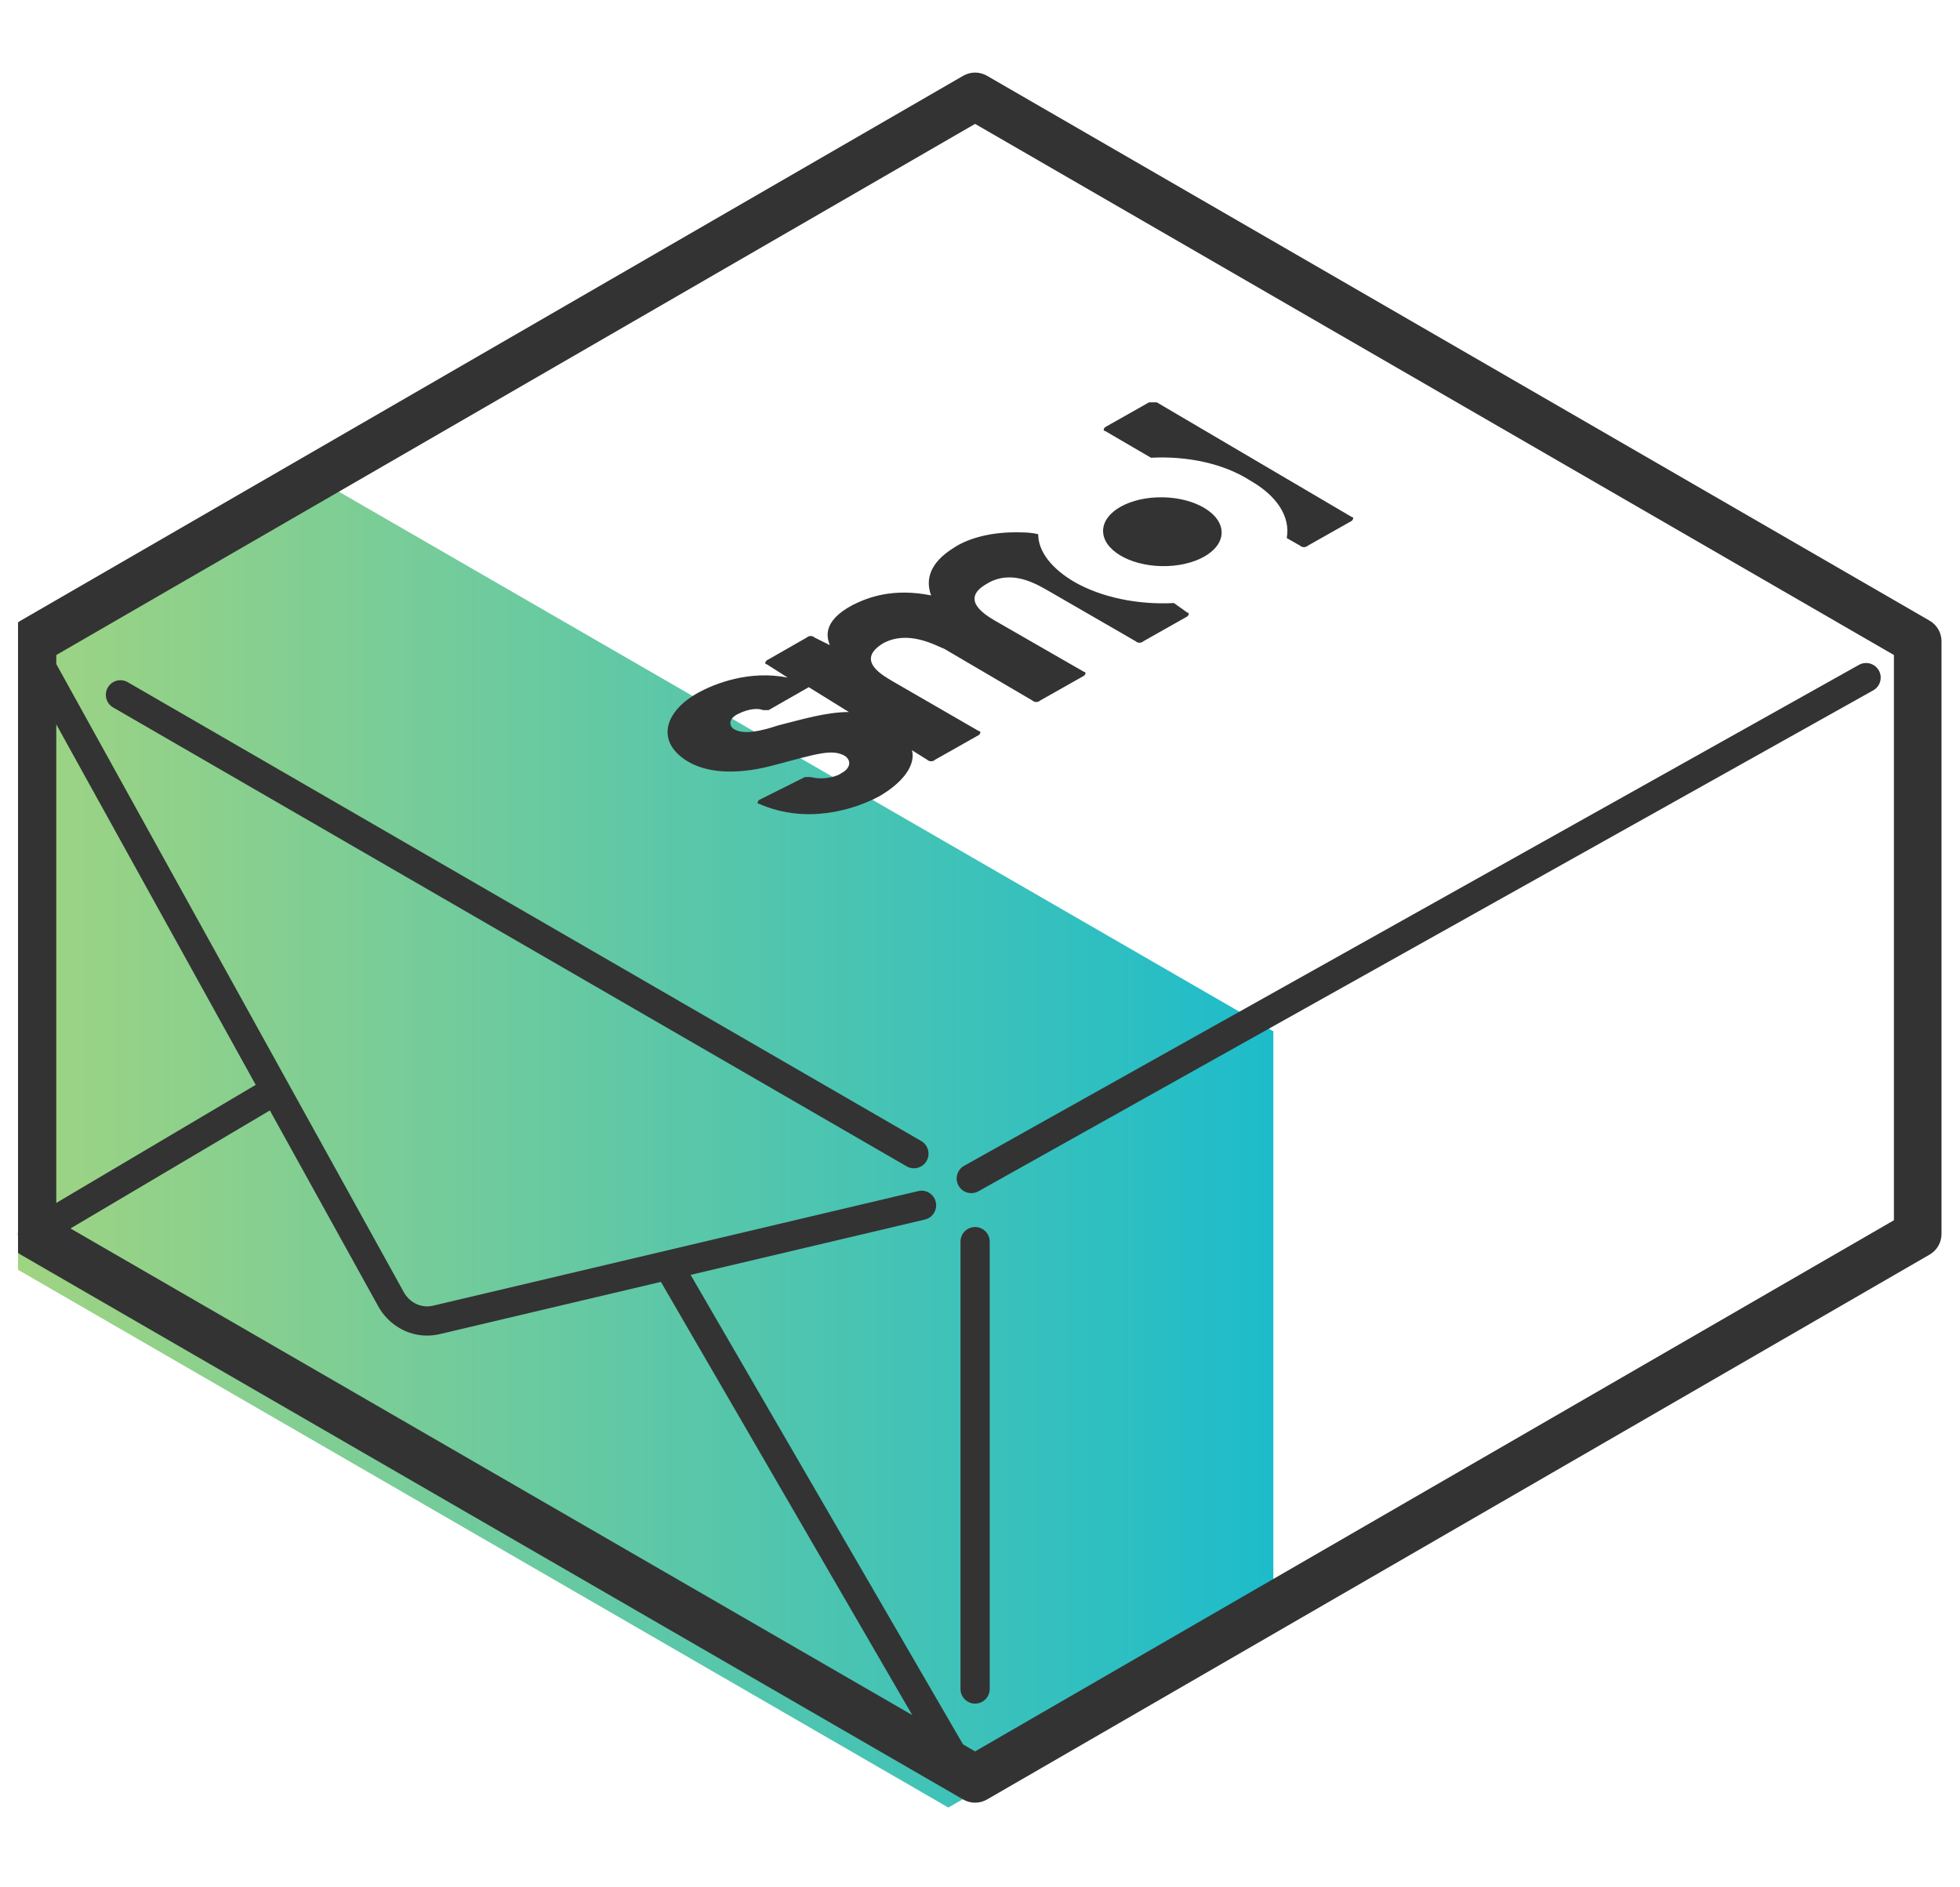 <svg width="81" height="78" viewBox="0 0 81 78" fill="none" xmlns="http://www.w3.org/2000/svg">
<g clip-path="url(#clip0_9_1220)">
<path d="M52.624 66.96V42.623L13.353 19.945L0.236 27.689V52.184L39.191 74.703L52.624 66.96Z" fill="url(#paint0_linear_9_1220)"/>
<path fill-rule="evenodd" clip-rule="evenodd" d="M39.805 3.132C40.11 2.956 40.485 2.956 40.79 3.132L79.745 25.652C80.049 25.828 80.236 26.152 80.236 26.503V50.998C80.236 51.35 80.049 51.674 79.745 51.85L40.79 74.37C40.485 74.546 40.11 74.546 39.805 74.37L0.85 51.85C0.546 51.674 0.359 51.35 0.359 50.998V26.503C0.359 26.152 0.546 25.828 0.85 25.652L39.805 3.132ZM2.326 27.071V50.431L40.297 72.382L78.269 50.431V27.071L40.297 5.12L2.326 27.071Z" fill="#333333"/>
<path fill-rule="evenodd" clip-rule="evenodd" d="M77.646 27.71C77.809 28.001 77.705 28.369 77.414 28.531L40.434 49.234C40.144 49.397 39.776 49.293 39.613 49.002C39.45 48.711 39.554 48.343 39.845 48.18L76.824 27.478C77.115 27.315 77.483 27.419 77.646 27.71Z" fill="#333333"/>
<path fill-rule="evenodd" clip-rule="evenodd" d="M4.455 28.414C4.622 28.125 4.991 28.027 5.279 28.194L38.071 47.157C38.36 47.324 38.458 47.693 38.291 47.982C38.124 48.27 37.755 48.369 37.467 48.202L4.675 29.238C4.387 29.072 4.288 28.702 4.455 28.414Z" fill="#333333"/>
<path fill-rule="evenodd" clip-rule="evenodd" d="M40.297 50.711C40.631 50.711 40.901 50.981 40.901 51.315V69.804C40.901 70.138 40.631 70.408 40.297 70.408C39.964 70.408 39.694 70.138 39.694 69.804V51.315C39.694 50.981 39.964 50.711 40.297 50.711Z" fill="#333333"/>
<path d="M47.488 16.627L45.671 17.654C45.592 17.733 45.592 17.812 45.671 17.812L47.567 18.918C49.068 18.839 50.57 19.155 51.676 19.866C52.782 20.498 53.335 21.367 53.177 22.237L53.73 22.553C53.809 22.632 53.967 22.632 54.046 22.553L55.864 21.526C55.943 21.447 55.943 21.367 55.864 21.367L47.804 16.627C47.725 16.627 47.567 16.627 47.488 16.627ZM44.406 24.054C43.458 23.501 42.905 22.79 42.905 22.079C42.589 22 42.273 22 41.957 22C40.772 22 39.902 22.316 39.428 22.632C38.401 23.264 38.243 23.975 38.48 24.607C36.9 24.291 35.873 24.686 35.24 25.002C33.897 25.713 34.213 26.424 34.292 26.662L33.66 26.346C33.581 26.266 33.423 26.266 33.344 26.346L31.685 27.294C31.606 27.373 31.606 27.452 31.685 27.452L32.554 28.005C30.974 27.689 29.551 28.242 28.84 28.637C27.418 29.427 27.102 30.691 28.445 31.482C29.393 32.035 30.736 31.956 31.922 31.64C33.739 31.166 34.371 30.928 34.924 31.244C35.24 31.482 35.082 31.798 34.766 31.956C34.687 32.035 34.134 32.272 33.502 32.114C33.423 32.114 33.344 32.114 33.265 32.114L31.369 33.062C31.29 33.141 31.29 33.22 31.369 33.22C33.344 34.089 35.319 33.457 36.347 32.904C37.295 32.351 37.848 31.64 37.69 31.007L38.322 31.402C38.401 31.482 38.559 31.482 38.638 31.402L40.456 30.375C40.535 30.296 40.535 30.217 40.456 30.217L36.9 28.163C36.505 27.926 35.319 27.294 36.505 26.582C37.532 26.029 38.638 26.662 39.033 26.82L42.668 28.953C42.747 29.032 42.905 29.032 42.984 28.953L44.801 27.926C44.88 27.847 44.88 27.768 44.801 27.768L41.088 25.634C40.693 25.397 39.665 24.765 40.772 24.133C41.799 23.501 42.826 24.133 43.379 24.449L46.935 26.503C47.014 26.582 47.172 26.582 47.251 26.503L49.068 25.476C49.147 25.397 49.147 25.318 49.068 25.318L48.515 24.923C47.014 25.002 45.513 24.686 44.406 24.054ZM35.082 29.427C34.134 29.427 33.107 29.743 32.159 29.98C31.448 30.217 30.736 30.375 30.341 30.138C30.183 30.059 30.025 29.743 30.5 29.506C30.974 29.269 31.369 29.269 31.527 29.348C31.606 29.348 31.764 29.348 31.764 29.348L33.423 28.4L35.082 29.427Z" fill="#333333"/>
<path d="M50.485 22.023C50.5 21.237 49.416 20.579 48.064 20.553C46.711 20.527 45.602 21.142 45.587 21.927C45.572 22.713 46.656 23.371 48.008 23.397C49.361 23.423 50.47 22.808 50.485 22.023Z" fill="#333333"/>
<path fill-rule="evenodd" clip-rule="evenodd" d="M1.129 26.528C1.421 26.367 1.788 26.473 1.95 26.764L16.717 53.456C16.985 53.875 17.439 54.062 17.881 53.966L37.946 49.226C38.271 49.149 38.596 49.35 38.672 49.675C38.749 49.999 38.548 50.324 38.224 50.401L18.146 55.143C17.17 55.36 16.208 54.92 15.686 54.084C15.68 54.075 15.675 54.066 15.669 54.056L0.893 27.349C0.732 27.057 0.838 26.69 1.129 26.528Z" fill="#333333"/>
<path fill-rule="evenodd" clip-rule="evenodd" d="M27.431 51.978C27.719 51.81 28.089 51.908 28.256 52.197L40.266 72.899C40.434 73.187 40.336 73.557 40.047 73.724C39.759 73.891 39.39 73.793 39.222 73.505L27.212 52.803C27.045 52.514 27.143 52.145 27.431 51.978Z" fill="#333333"/>
<path fill-rule="evenodd" clip-rule="evenodd" d="M11.739 44.844C11.909 45.131 11.814 45.501 11.527 45.671L1.65 51.518C1.363 51.688 0.993 51.593 0.823 51.306C0.653 51.019 0.748 50.649 1.035 50.479L10.912 44.632C11.199 44.462 11.569 44.557 11.739 44.844Z" fill="#333333"/>
</g>
<defs>
<linearGradient id="paint0_linear_9_1220" x1="0.236" y1="47.323" x2="52.626" y2="47.323" gradientUnits="userSpaceOnUse">
<stop stop-color="#A1D481"/>
<stop offset="1" stop-color="#1DBCCB"/>
</linearGradient>
<clipPath id="clip0_9_1220">
<rect width="80" height="78" fill="white" transform="translate(0.745)"/>
</clipPath>
</defs>
</svg>
